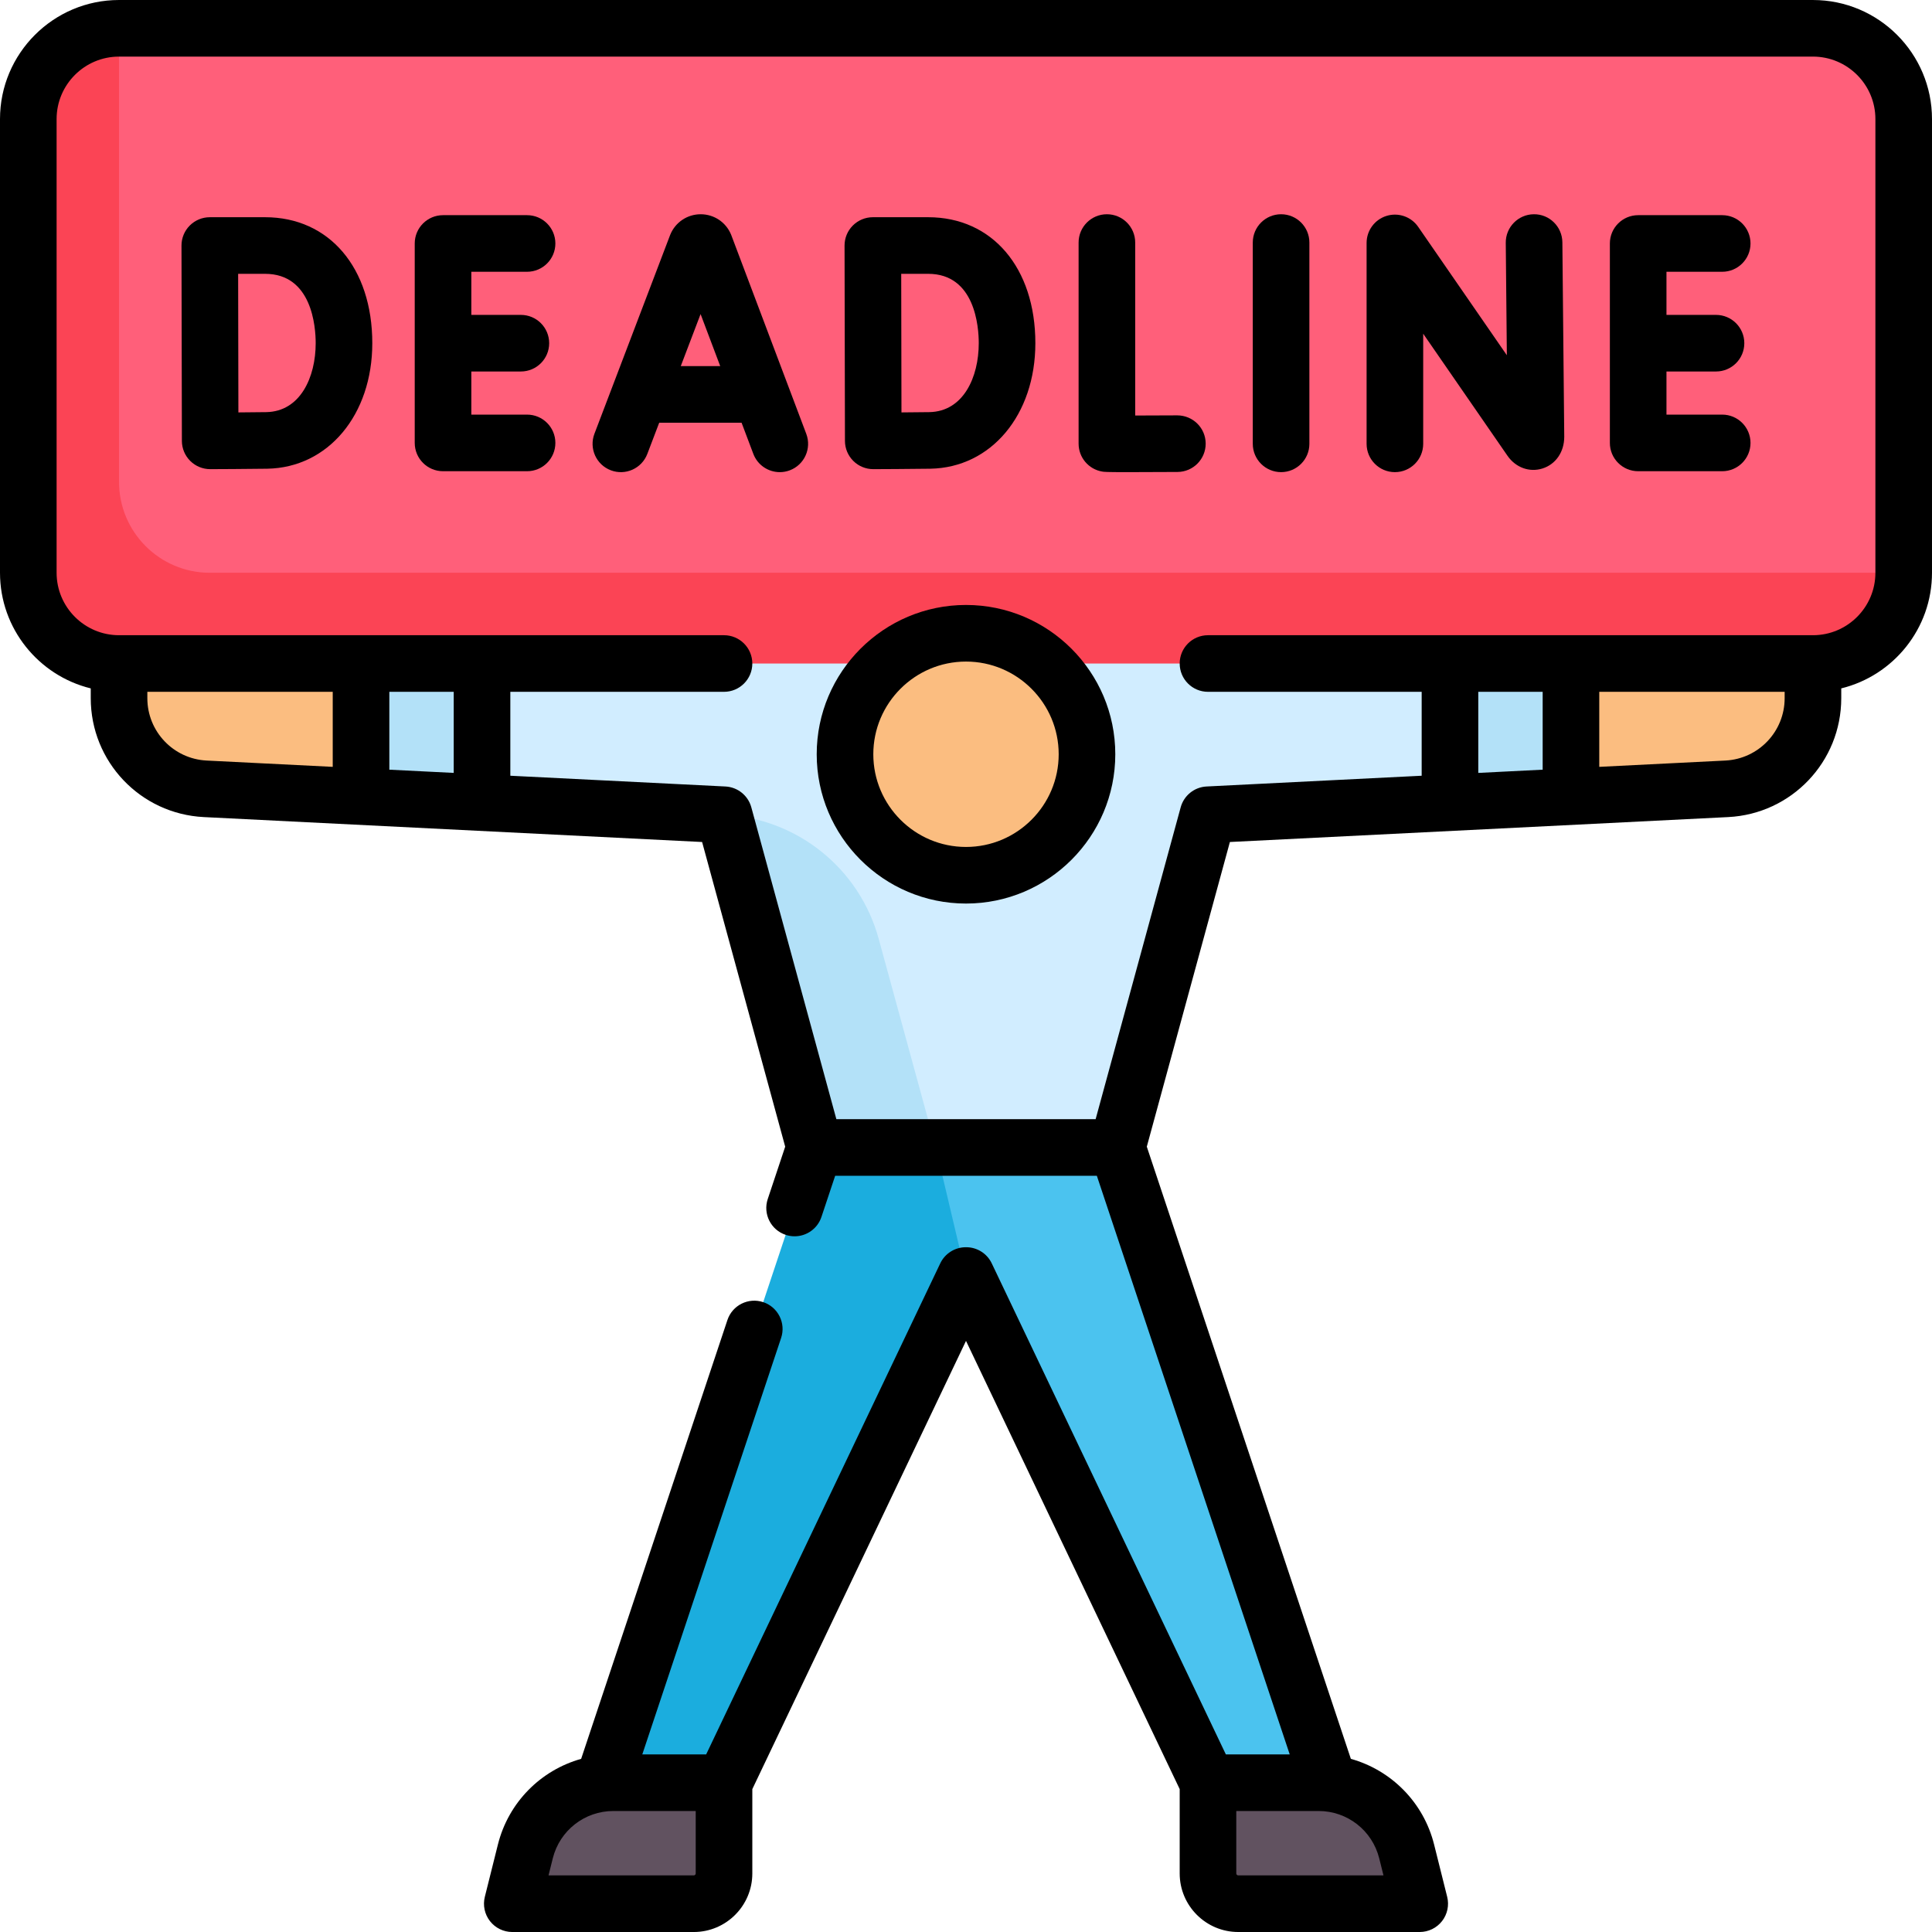 <svg id="Capa_1" enable-background="new 0 0 512 512" height="512" viewBox="0 0 512 512" width="512" xmlns="http://www.w3.org/2000/svg"><g><g><path d="m31.548 167.823 96.194 44.89 64.129 3.206 24.048 88.178 40.081 16.032 40.081-16.032 24.048-88.178 64.129-3.206 96.194-44.89z" fill="#d1edff"/><path d="m255.948 338.027h.104l64.077 134.408 16.032 8.017 16.033-8.017-56.113-168.338h-80.162z" fill="#4bc3ef"/><path d="m31.548 185.027c0 12.815 10.049 23.379 22.847 24.019l41.282 2.064 8.016-43.287h-72.145z" fill="#fbbd80"/><path d="m95.677 211.11 32.065 1.603v-44.89h-32.065z" fill="#b3e1f8"/><path d="m480.452 185.027c0 12.815-10.049 23.379-22.847 24.019l-41.282 2.064-8.016-43.287h72.145z" fill="#fbbd80"/><path d="m416.323 211.11-32.065 1.603v-44.89h32.065z" fill="#b3e1f8"/><path d="m480.452 7.5h-448.904c-13.281 0-24.048 10.767-24.048 24.048v114.152c0 13.282 10.767 24.048 24.048 24.048h448.903c13.282 0 24.048-10.767 24.048-24.048v-114.152c.001-13.281-10.766-24.048-24.047-24.048z" fill="#ff5f7a"/><path d="m503.027 151.79h-447.43c-13.26 0-24.048-10.788-24.048-24.048v-118.769-1.473c-13.282 0-24.049 10.767-24.049 24.048v120.242c0 13.282 10.767 24.048 24.048 24.048h448.903c13.282 0 24.048-10.767 24.048-24.048z" fill="#fb4455"/><circle cx="256" cy="199.887" fill="#fbbd80" r="32.065"/><path d="m349.449 472.435h-29.32v24.048c0 4.427 3.589 8.016 8.016 8.016h48.097l-3.462-13.849c-2.677-10.704-12.296-18.215-23.331-18.215z" fill="#615260"/><path d="m191.871 215.919.023.001c19.332.942 35.864 14.21 40.969 32.879l15.121 55.297h-32.065z" fill="#b3e1f8"/><path d="m175.839 480.452 16.032-8.017 64.077-134.408h.052l-8.016-33.93h-32.065l-56.113 168.338z" fill="#1badde"/><path d="m162.551 472.435h29.32v24.048c0 4.427-3.589 8.016-8.016 8.016h-48.097l3.462-13.849c2.677-10.704 12.296-18.215 23.331-18.215z" fill="#615260"/></g><g><path d="m480.452 0h-448.904c-17.396 0-31.548 14.152-31.548 31.548v120.242c0 14.812 10.262 27.265 24.048 30.641v2.597c0 16.828 13.166 30.669 29.973 31.509l132.044 6.603 22.021 80.74-4.626 13.878c-1.31 3.93.814 8.177 4.744 9.487.787.262 1.586.387 2.373.387 3.14 0 6.066-1.987 7.114-5.13l3.635-10.904h69.35l51.113 153.339h-16.925l-62.042-130.137c-1.244-2.61-3.878-4.272-6.77-4.272h-.104c-2.892 0-5.526 1.663-6.77 4.272l-62.04 130.136h-16.925l36.79-110.37c1.31-3.93-.814-8.177-4.744-9.487-3.928-1.309-8.176.814-9.487 4.744l-38.763 116.291c-10.7 2.999-19.262 11.509-22.064 22.72l-3.462 13.849c-.561 2.241-.057 4.614 1.364 6.435s3.602 2.884 5.912 2.884h48.097c8.556 0 15.516-6.96 15.516-15.516v-22.352l56.628-118.787 56.629 118.785v22.352c0 8.556 6.96 15.516 15.516 15.516h48.097c2.31 0 4.49-1.064 5.912-2.884s1.925-4.194 1.364-6.435l-3.462-13.849c-2.802-11.211-11.364-19.721-22.064-22.72l-54.078-162.234 22.021-80.74 132.044-6.603c16.808-.84 29.973-14.681 29.973-31.509v-2.597c13.786-3.374 24.048-15.827 24.048-30.639v-120.242c0-17.396-14.152-31.548-31.548-31.548zm-296.081 496.484c0 .285-.231.516-.516.516h-38.491l1.132-4.53c1.845-7.38 8.447-12.535 16.055-12.535h21.82zm181.133-4.014 1.132 4.53h-38.491c-.285 0-.516-.231-.516-.516v-16.548h21.82c7.608 0 14.21 5.154 16.055 12.534zm-326.456-307.443v-1.688h49.129v19.886l-33.407-1.67c-8.816-.441-15.722-7.701-15.722-16.528zm81.194-1.688v21.49l-17.064-.854v-20.636zm288.581 0v20.636l-17.064.854v-21.49zm48.406 18.216-33.407 1.67v-19.886h49.129v1.688c.001 8.827-6.905 16.087-15.722 16.528zm39.771-49.765c0 9.125-7.423 16.549-16.548 16.549h-160.323c-4.142 0-7.5 3.357-7.5 7.5 0 4.142 3.358 7.5 7.5 7.5h56.629v22.24l-57.004 2.85c-3.24.162-6.008 2.388-6.861 5.518l-22.541 82.65h-68.704l-22.541-82.65c-.854-3.129-3.622-5.355-6.861-5.518l-57.004-2.85v-22.24h56.629c4.142 0 7.5-3.358 7.5-7.5 0-4.143-3.358-7.5-7.5-7.5h-160.323c-9.125 0-16.548-7.424-16.548-16.549v-120.242c0-9.124 7.423-16.548 16.548-16.548h448.903c9.126 0 16.549 7.424 16.549 16.548z"/><path d="m193.824 62.38c-.026-.069-.053-.137-.081-.205-1.349-3.279-4.509-5.396-8.054-5.396-.003 0-.006 0-.009 0-3.548.004-6.709 2.128-8.052 5.412-.023.057-.045.113-.067.17l-20.03 52.591c-1.474 3.871.468 8.204 4.339 9.678 3.872 1.475 8.204-.469 9.678-4.339l3.149-8.268h21.828l3.112 8.246c1.134 3.004 3.987 4.854 7.019 4.854.879 0 1.775-.156 2.646-.485 3.875-1.463 5.832-5.79 4.369-9.665zm-13.413 34.642 5.251-13.787 5.203 13.787z"/><path d="m406.47 56.779c-4.142.04-7.467 3.43-7.427 7.572l.288 29.792-23.498-34.026c-1.865-2.7-5.27-3.876-8.403-2.898-3.134.977-5.268 3.878-5.268 7.16v53.243c0 4.142 3.358 7.5 7.5 7.5s7.5-3.358 7.5-7.5v-29.185l22.331 32.336c2.171 3.136 5.804 4.465 9.259 3.387 3.517-1.099 5.79-4.371 5.789-8.41l-.498-51.544c-.042-4.142-3.441-7.487-7.573-7.427z"/><path d="m311.976 110.076c-3.813.021-7.837.037-11.136.042v-45.84c0-4.142-3.358-7.5-7.5-7.5s-7.5 3.358-7.5 7.5v53.297c0 3.653 2.632 6.775 6.232 7.392.539.093.915.157 6.857.157 2.867 0 7.029-.016 13.131-.049 4.142-.023 7.481-3.4 7.458-7.542s-3.389-7.452-7.542-7.457z"/><path d="m339.5 56.778c-4.142 0-7.5 3.358-7.5 7.5v53.342c0 4.142 3.358 7.5 7.5 7.5s7.5-3.358 7.5-7.5v-53.342c0-4.141-3.358-7.5-7.5-7.5z"/><path d="m456.403 72.022c4.142 0 7.5-3.358 7.5-7.5s-3.358-7.5-7.5-7.5h-22.271c-4.142 0-7.5 3.358-7.5 7.5v52.855c0 4.142 3.358 7.5 7.5 7.5h22.271c4.142 0 7.5-3.358 7.5-7.5s-3.358-7.5-7.5-7.5h-14.771v-11.428h13.129c4.142 0 7.5-3.357 7.5-7.5 0-4.142-3.358-7.5-7.5-7.5h-13.129v-11.427z"/><path d="m139.679 72.022c4.142 0 7.5-3.358 7.5-7.5s-3.358-7.5-7.5-7.5h-22.271c-4.142 0-7.5 3.358-7.5 7.5v52.855c0 4.142 3.358 7.5 7.5 7.5h22.271c4.142 0 7.5-3.358 7.5-7.5s-3.358-7.5-7.5-7.5h-14.771v-11.428h13.129c4.142 0 7.5-3.357 7.5-7.5 0-4.142-3.358-7.5-7.5-7.5h-13.129v-11.427z"/><path d="m256 160.322c-21.816 0-39.564 17.749-39.564 39.565s17.749 39.564 39.564 39.564 39.564-17.749 39.564-39.564-17.748-39.565-39.564-39.565zm0 64.13c-13.545 0-24.564-11.02-24.564-24.564s11.02-24.565 24.564-24.565 24.564 11.02 24.564 24.565-11.019 24.564-24.564 24.564z"/><path d="m70.257 57.567h-14.66c-1.992 0-3.901.792-5.308 2.202s-2.196 3.321-2.192 5.312c0 0 .105 51.777.105 51.777.007 1.989.804 3.895 2.216 5.296 1.405 1.395 3.304 2.177 5.284 2.177h.028c.443-.001 10.904-.042 15.087-.115 16.134-.282 27.844-14.272 27.844-33.267 0-19.967-11.414-33.382-28.404-33.382zm.298 51.652c-1.717.03-4.603.055-7.379.073-.019-6.044-.055-30.429-.066-36.725h7.147c12.437 0 13.404 14.07 13.404 18.382 0 8.98-4.052 18.112-13.106 18.27z"/><path d="m223.921 116.858c.007 1.989.804 3.895 2.216 5.296 1.405 1.395 3.304 2.177 5.284 2.177h.028c.443-.001 10.904-.042 15.087-.115 16.134-.282 27.844-14.272 27.844-33.267 0-19.967-11.415-33.382-28.404-33.382h-14.661c-1.992 0-3.901.792-5.308 2.202s-2.196 3.321-2.192 5.312c.001.001.106 51.777.106 51.777zm22.056-44.291c12.437 0 13.404 14.07 13.404 18.382 0 8.98-4.052 18.111-13.106 18.27-1.716.03-4.602.055-7.378.073-.019-6.044-.055-30.429-.066-36.725z"/></g></g></svg>